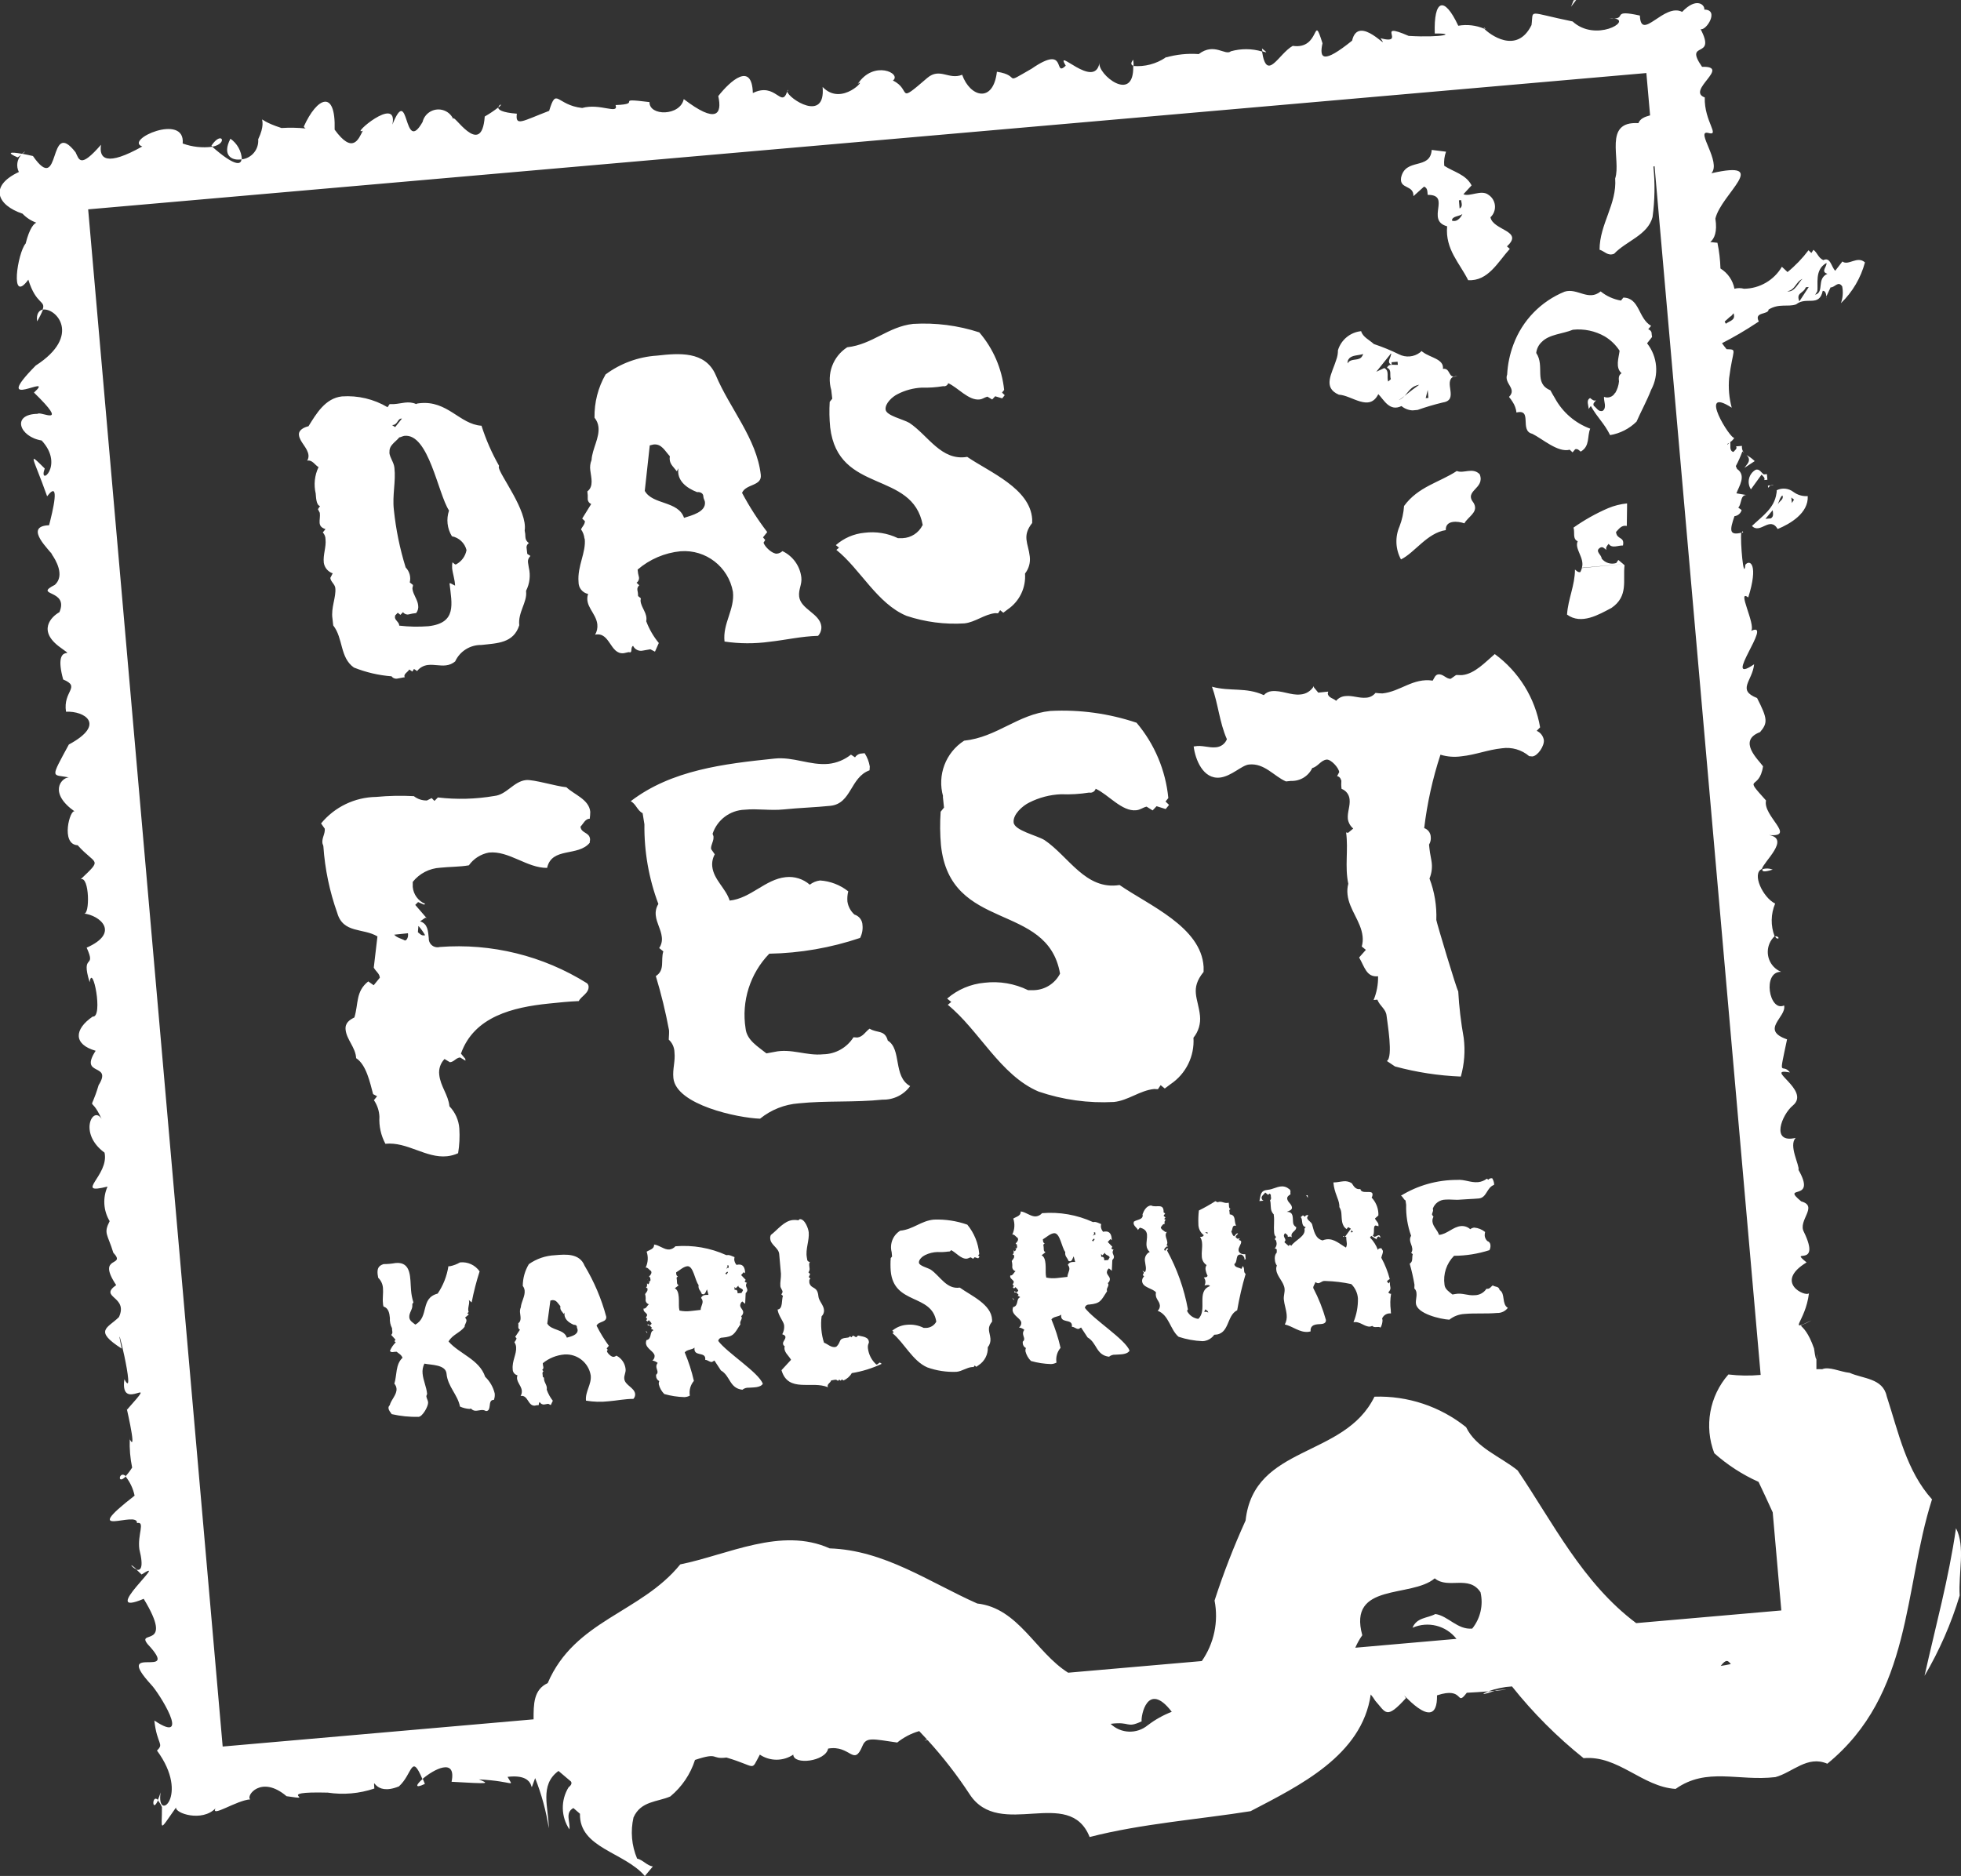 <?xml version="1.0" encoding="UTF-8"?>
<svg id="Ebene_1" xmlns="http://www.w3.org/2000/svg" version="1.1" viewBox="0 0 82.166 78.615">
  <rect x="0" y="0" width="82.166" height="78.615" fill="#333333" stroke="none"/>
  <!-- Generator: Adobe Illustrator 29.0.1, SVG Export Plug-In . SVG Version: 2.1.0 Build 192)  -->
  <path d="M66.042,0l-.216.283.111-.274.105-.009ZM5.276,61.865c-.286-.273-.388.406,0,0ZM5.45,60.305l.005.008v-.109c.003.031.001.061-.003.101h-.002ZM5.732,65.772c-.395-.363-.2-.066,0,0ZM5.458,60.204c.024-.32.009-.248,0,0ZM8.858,6.104c.018.016.032.027.049.042.658-.132.383-.691-.048-.042h-.001ZM6.625,75.434c-.271-.285-.262.6,0,0ZM2.187,23.221c-.071-.1-.1-.115,0,0ZM1.554,13.469c.096-.16.18-.327.25-.5-.171.032-.291.184-.249.5l-.001 0ZM62.629,70.857l-.264.022c-.301.112-.332.184.265-.023l-.001.001ZM62.711,70.829l-.082.028c.491-.044.716-.076.083-.028h-.001ZM17.803,74.758c-.031-.079-.061-.149-.088-.214-.277.238-.37.432.088.213v.001ZM67.656.767c-.071-.01-.142-.013-.213-.01.071.008.142.011.213.009l0.0.001ZM74.276,36.441c-.137-.054-.289-.06-.43-.017-.028.106.071.133.43.017ZM72.987,22.325l.054-.013c-.031-.071-.047-.052-.057.015l.003-.002ZM74.528,39.312c-.024-.059-.089-.089-.15-.07.04.079.09.113.148.072l.002-.002ZM9.655,5.812c-.36.694.047.94.48.863-.02-.346-.197-.665-.482-.863l.002 0ZM76.13,56.95c.022-.059,0-.4,0,0ZM32.997,3.832c.007-.022.015-.039.022-.065-.027.012-.03.037-.024.065l.002 0ZM47.497,2.76c0-.081,0-.162-.015-.258-.12.144-.093.224.012.258h.003ZM62.206,1.196l.051.014c-.099-.081-.106-.069-.054-.013l.003-.001ZM20.888,4.502c.232-.191-.007-.119,0,0ZM52.876,2.031c.006.046.013.081.019.122.2.054.232.075-.019-.122ZM48.855,2.407c.008-.008.015-.017.021-.026-.068.039-.072.04-.025.025l.004.001ZM18.795,56.215c.168-.291.479-.36.672-.613,0-.113.086-.171.077-.283-.007-.039-.029-.075-.06-.1l.161-.138-.065-.044.056-.057c-.054-.148.035-.3.021-.451l-.015-.05.121.1c.084-.44.196-.874.333-1.3-.185-.266-.499-.41-.821-.376-.132.076-.276.131-.425.161h-.062c-.063.41-.216.801-.449,1.145-.749.2-.342.972-.937,1.3-.1-.083-.238-.152-.252-.3-.018-.192.143-.34.127-.513v-.051l.046-.065c-.054-.166-.087-.339-.1-.513-.044-.487.036-1.2-.644-1.139-.168.03-.338.046-.508.046-.229.072-.268.208-.249.421l.024.151c.118.114.189.267.2.431.019.213-.024.422,0,.634 0.0.048.008.096.023.141.21.063.25.284.267.477-.01.15.021.299.09.432-0.0.051.004.102.014.152.006.048-.013.096-.05.127l.181.2-.045.066.056.046c-.104.102-.187.224-.244.359.025.039.071.059.117.051.054-.01.108-.015.163-.015.088.073.2.125.248.254-.3.273-.231.736-.343,1.084.051.057.083.129.091.206.022.254-.225.461-.285.7-.035.028-.054.072-.051.117.01.111.087.176.135.254.369.084.747.122,1.125.114.172-.016.41-.446.4-.608-.009-.092-.067-.169-.075-.26l.033-.095c-.027-.294-.163-.558-.19-.852-.015-.143.012-.287.076-.416.26.059.892.032.927.418.049.548.467.878.564,1.381.126.057.262.091.4.1l.06-.016c.06.071.153.105.244.09.121-.011.249-.063.369.008l.031.007c.233-.021.052-.445.285-.466h.031c.033-.086.045-.178.036-.269-.063-.267-.202-.51-.4-.7-.243-.731-1.081-.957-1.538-1.484l.004.001ZM21.812,58.501c.04-.065.059-.142.052-.219-.022-.244-.27-.395-.182-.649-.12-.027-.204-.136-.2-.259-.031-.345.168-.629.143-.923-.005-.072-.029-.141-.07-.2.026-.053.083-.1.088-.171l-.056-.057.2-.3c-.042-.018-.07-.06-.071-.106.006-.055.006-.109,0-.164.145-.1.087-.293.073-.446-.009-.074.002-.15.032-.218.02-.237.183-.467.162-.7-.006-.073-.033-.143-.079-.2.001-.322.089-.637.255-.913.323-.228.705-.358,1.1-.375.457-.041,1.026-.082,1.236.442.401.667.706,1.386.907,2.138.022.243-.321.182-.406.373.148.295.32.577.515.843l-.092.111.046.057-.036.055c.018.09.186.249.277.241.044-.004.086-.022.119-.052.219.11.365.325.388.569.013.152-.07.251-.056.4.024.274.432.37.456.644.004.074-.023.146-.074.2-.358,0-.679.071-1.034.1-.317.036-.638.027-.953-.027-.035-.386.236-.676.2-1.052-.084-.531-.555-.912-1.092-.883-.336.026-.657.154-.918.368.002.055.011.109.025.162.007.046-.013.091-.051.117l.056.056c-.031.023-.047.062-.042.1.009.043.012.088.011.132l.055.046c0,.031-.007.032,0,.062.014.152.146.264.111.43.059.169.145.327.256.468l-.086.181-.1-.052c-.051,0-.111.02-.161.025-.082.016-.164-.025-.2-.1-.068.036-.006.165-.091.13-.04,0-.08.017-.11.02-.301.028-.284-.464-.607-.405l.004.001ZM22.931,55.465c.161.3.705.223.82.591.16-.044.47-.114.451-.327,0-.031-.026-.069-.029-.1v-.031c-.005-.051-.06-.087-.13-.08-.223-.093-.433-.258-.385-.518l-.035.064c-.082-.115-.168-.169-.142-.324-.1-.114-.167-.271-.34-.256l-.08.018-.13.963ZM31.964,57.988c-.108.174-.417.15-.589.166-.097-.007-.193.024-.269.085-.548-.063-.5-.579-.9-.809l-.272-.415-.1.06c-.112.01-.172-.087-.284-.087v-.072c-.025-.274-.5-.057-.449-.441-.113.1-.311.069-.411.2.163.386.292.785.384,1.193-.145.171-.208.397-.17.618-.071.038-.149.059-.229.062-.285-.008-.567-.051-.841-.129-.113-.112-.193-.254-.231-.409-.005-.046.002-.092.019-.134-.081-.04-.132-.123-.132-.213v-.051c.124-.1.022-.207.012-.328-.006-.061.014-.123.056-.168-.064-.053-.142-.088-.224-.1.063-.046.099-.122.094-.2-.016-.183-.342-.287-.364-.53.002-.042.008-.084.02-.125.251-.053.112-.347.3-.416-.045-.036-.077-.054-.107-.052l.036-.054c-.044-.037-.093-.125-.171-.087l-.006-.061.1.052.066-.067c-.017-.07-.081-.105-.116-.153l-.057.056-.055-.046.046-.065-.055-.047.052-.107c-.021-.11-.143-.12-.153-.232l.005-.052.021.009c.091-.008.131-.134.2-.182-.083-.021-.141-.096-.139-.181.008-.082.001-.165-.021-.244.045-.075.111-.123.1-.2v-.041l-.064-.035c.067-.047.039-.126.045-.178l.045.047.055-.066c-.008-.038-.026-.072-.053-.1l.049.054c.043-.02.062-.072.042-.116-0-0-0-.001-.001-.001v-.051l-.055-.046c.046-.056.112-.113.1-.194l-.013-.039c-.076-.044-.138-.162-.228-.144.102-.208.117-.449.042-.668.127-.083.328-.112.311-.3.217.021.43.227.642.208.098-.012.189-.061.254-.135.73-.06,1.464.068,2.131.371h.03c.11-.021.2.044.315.084-.007.031-.011.062-.013.093.005.088.04.172.1.237.009-.011.04-.014.08-.018.212-.019.269.16.276.333v.031l-.056-.046-.111.122.192.2-.046.066c.033.027.069.075.106.041-.03.036-.047.081-.05.128.006.07.052.118.058.189-.003.051-.029.099-.07.13l-.021.451-.122-.1c-.053.041-.085.105-.086.172.01.112.117.163.126.275-0.0.067-.032.131-.086.171l.025.048c.01.112-.1.172-.056.292-.26.4-.27.515-.758.559-.084-.005-.158.055-.171.138.369.496,1.69,1.318,1.866,1.793l.004.001ZM30.771,53.933l.01.122.051-.005c.073.024.068.076.074.147l.163-.014.062-.108c-.008-.092-.213-.093-.192-.2l-.112.113-.056-.055ZM30.427,53.186l.046-.055.061-.005-.009-.1-.061.006.023.029-.06.125ZM30.392,53.363l.044.048.064-.088c0-.015-.011-.027-.026-.028-.002-0-.005 0-.007.001l-.075.067ZM29.685,54.263l-.062-.23c-.045.075-.064.2-.155.208-.021-.003-.042-.008-.062-.015-.055-.159-.159-.18-.136-.377-.15-.181-.217-.809-.47-.786-.163.015-.322.172-.468.256v.051c.007.071.031.11.072.116l-.056.056c.011.07.018.142.019.213.001.046.028.088.071.106l-.163.127c.225.113.156.59.175.813,0,.04.018.08.021.12.152.032.308.039.462.02.151-.014.273-.034.425-.048,0-.133.091-.243.08-.365-.007-.051-.03-.099-.064-.137.062-.136.186-.126.308-.126l.003-.002ZM27.132,53.622l.019.022c-.011-.012-.018-.026-.021-.042l.002.02ZM27.115,55.822l-.067-.056.072.107-.005-.051ZM36.715,57.179c-.191-.173-.314-.408-.347-.664-.014-.085-0-.172.039-.249.008-.256-.278-.251-.456-.3l-.066.067c-.071,0-.077-.055-.149-.059l-.065.068-.055-.047c-.023.037-.063.06-.107.061-.427.038-.232.163-.467.379l-.06.016c-.173.015-.3-.127-.456-.184-.057-.176-.094-.358-.11-.543-.018-.187-.015-.376.01-.563.072-.068.109-.166.1-.265-.019-.213-.218-.379-.235-.572-.04-.446-.291-.28-.378-.559,0-.073-.023-.141.046-.178l-.068-.066c0-.051.054-.086.049-.137l-.067-.066c.043-.053.059-.122.045-.188-.007-.081-.037-.181.027-.258-.037.034-.083-.013-.117-.051l-.022-.13c-.062-.342.11-.705.079-1.051-.013-.152-.163-.569-.377-.55l-.057.047c-.075-.014-.151-.018-.226-.011-.375.034-.648.416-.925.625-.026.051-.035.109-.026.166.022.254.351.378.374.632l.074.832c.006.173-.039.351-.025.513.008.092.086.156.094.248l-.052.107.067.056c-.067.159.008.551-.225.572.035.273.26.5.275.671.01.127-.017.254-.079.365.053.026.125.04.132.111.01.112-.107.173-.1.285.003.045.029.086.07.106-.061.241.167.384.266.569l-.4.435c.281.967,1.276.428,1.946.715-.062-.128.1-.173.137-.289.051,0,.1-.019.151-.024.049-.011.099.009.127.05l.056-.057.066.046.045-.056.066.046c.148-.061.271-.169.351-.308.434-.07.856-.201,1.254-.389l-.077-.055c-.065.024-.08.087-.151.084l-.001-.003ZM40.215,53.959c-.555.081-.82-.478-1.212-.75-.13-.081-.486-.162-.5-.293s.15-.269.258-.32c.162-.079.339-.123.52-.128.153.008.307.001.459-.021.046.011.093-.016.107-.061.2.094.423.381.657.36.071-.006.1-.039.169-.056l.1.062.066-.067.147.048.056-.066-.057-.057.046-.055c-.037-.453-.212-.883-.5-1.234-.449-.158-.924-.23-1.4-.212-.538.048-.873.416-1.411.464-.305.188-.45.554-.359.9l.017.183-.056.066c-.014.181-.014.362,0,.543.129,1.431,1.721.939,1.909,2.12-.084.159-.247.259-.427.263h-.1c-.218-.111-.464-.156-.707-.131-.225.017-.439.104-.612.249l.067.055-.058.047c.5.415.841,1.162,1.459,1.434.392.14.807.203,1.223.186.233-.021.424-.181.657-.2h.062l.045-.065.067.055.1-.07c.252-.164.397-.451.382-.751.083-.1.123-.229.111-.358-.026-.284-.162-.435.068-.712v-.082c-.027-.644-.878-1.007-1.348-1.343l-.005-.003ZM42.478,54.441l-.067-.056.071.106-.004-.05ZM42.495,52.241l.02.022c-.011-.012-.018-.026-.021-.042l.001.02ZM47.326,56.604c-.107.174-.416.15-.589.166-.097-.007-.193.023-.268.085-.548-.064-.5-.579-.9-.809l-.272-.415-.1.059c-.111.01-.171-.087-.284-.087v-.072c-.024-.275-.5-.057-.448-.441-.114.1-.311.069-.411.2.162.386.29.785.383,1.193-.145.171-.207.397-.17.618-.071.038-.149.059-.229.062-.284-.008-.567-.051-.84-.129-.114-.112-.194-.254-.232-.409-.005-.046.002-.092.019-.135-.081-.04-.132-.123-.132-.213v-.051c.124-.1.022-.207.012-.328-.006-.061.014-.123.056-.168-.064-.054-.141-.088-.224-.1.063-.047.099-.122.095-.2-.017-.182-.343-.286-.365-.529.002-.042.009-.084.02-.124.251-.053.112-.348.3-.416-.044-.036-.076-.055-.107-.052l.036-.054c-.044-.037-.093-.124-.171-.087l-.005-.061.1.052.065-.067c-.016-.071-.081-.106-.116-.153l-.056.056-.056-.047.046-.065-.055-.047.052-.107c-.02-.11-.143-.12-.153-.232l.005-.052.021.008c.091-.008.131-.134.2-.182-.083-.021-.141-.096-.139-.182.007-.082-0-.164-.022-.243.045-.075.111-.122.1-.2v-.041l-.064-.034c.068-.048.039-.127.046-.179l.044.047.056-.067c-.008-.038-.026-.072-.053-.1l.049.054c.043-.021.061-.073.04-.116v-.051l-.055-.047c.046-.055.113-.113.1-.194l-.013-.039c-.076-.044-.137-.161-.228-.143.102-.209.117-.449.042-.669.126-.083.328-.111.31-.3.217.021.43.227.642.208.099-.012.189-.06.254-.135.73-.06,1.464.068,2.131.372h.03c.11-.021.2.044.315.084-.007.031-.011.062-.012.093.004.088.04.172.1.236.009-.011.04-.014.08-.017.213-.019.27.16.276.333v.031l-.055-.047-.112.123.192.2-.045.066c.033.027.068.075.106.041-.03.036-.048.08-.051.127.007.071.052.118.058.189-.003.051-.028.099-.069.13l-.021.452-.121-.1c-.054.041-.086.104-.087.171.01.112.117.163.127.275-.001.067-.033.131-.087.171l.025.049c.01.112-.1.172-.056.292-.261.4-.271.515-.758.559-.084-.005-.158.055-.172.138.378.501,1.7,1.323,1.875,1.798l-.005-.002ZM46.134,52.549l.01.121h.051c.074.023.069.075.075.146l.162-.014.062-.109c-.008-.091-.213-.094-.192-.2l-.112.113-.056-.057ZM45.791,51.802l.045-.055.062-.005-.01-.1-.061.005.023.029-.059.126ZM45.755,51.979l.045.047.063-.088c.001-.015-.01-.028-.025-.029-.003-0-.005 0-.008.001l-.075.069ZM45.049,52.879l-.062-.23c-.045.075-.063.2-.155.208-.021-.003-.042-.008-.062-.015-.055-.158-.159-.18-.136-.376-.149-.181-.216-.809-.47-.787-.162.015-.321.172-.468.257l.005.051c.006.071.03.109.071.116l-.056.056c.012.07.018.142.019.213.002.046.029.087.071.105l-.162.128c.224.113.155.59.175.813,0,.04.017.08.02.12.152.032.308.038.462.019.152-.013.273-.034.425-.048,0-.133.091-.243.08-.365-.008-.051-.029-.098-.063-.137.064-.132.188-.123.311-.123l-.005-.005ZM52.137,52.779l.007-.042c-.014-.071-.062-.131-.127-.162h-.04c-.226-.01-.106.306-.261.4.024.151.2.136.294.2.031-.032.049-.074.051-.118.119.072.012.254.132.326-.148.501-.266,1.01-.355,1.525-.46.226-.307,1.02-.961,1.027-.112.16-.292.26-.487.269-.343-.014-.683-.076-1.009-.185-.354-.3-.4-.916-.875-1.088.063-.056.098-.138.093-.223-.02-.213-.22-.287-.162-.548-.149-.181-.559-.195-.583-.469-.002-.052.011-.103.037-.147l.047-.055-.056-.057.042-.085v-.031l-.055-.057h.019l.087.054c.08-.14.014-.3,0-.45-.033-.163.049-.328.2-.4-.08-.066-.129-.161-.136-.264-.014-.152.034-.31.02-.462-.016-.172-.135-.254-.3-.29l-.083.1c-.007-.071-.167-.159-.179-.28.001-.025.006-.049.014-.073.134-.094.413-.078.361-.309.058-.158.163-.352.356-.369.225.113.541-.12.527.29l.066.046-.064.087.013.03.065.045-.055.067.065.045c-.068.037-.051.117-.046.168h-.02c-.072.006-.094.09-.142.135.008.092.114.133.192.2l.062-.005c-.037.044-.054.1-.048.157.009.092.058.18.066.271.008.044-.003.089-.03.125l.067.056h-.03c-.072.006-.1.081-.134.114v.031l.031.042.085-.113.054.026-.056.067c.422.77.719,1.604.877,2.468l-.036.065c.09.184.267.311.47.336.4-.363-.1-1.157.491-1.374-.047-.067-.117-.041-.188-.034h-.04c.058-.104.046-.233-.03-.325.07-.017.133,0,.157-.075-.045-.087-.074-.182-.087-.279-.003-.059.013-.118.046-.167-.119-.078-.193-.209-.2-.351-.017-.193.028-.381.01-.574-.004-.092-.033-.181-.085-.258h.051c.046-.001.088-.029.106-.071-.146-.111-.23-.286-.226-.47-.008-.188-.001-.377.021-.564.237-.118.467-.248.691-.39l.086.043c.03,0,.05-.015.08-.017.152-.014.222.082.392.036.009.05.014.101.013.152.007.071.031.11.073.117-.037.004-.065.037-.061.074.001.009.004.018.008.026l.011.121c.279.027.171.312.268.477-.021 0-.042-.001-.062-.005-.112.01-.078.171-.142.248.036.069.045.16.12.2.048-.036.071-.119.143-.125l.021.009c-.026.053-.106.08-.1.151l.067.066.111-.01-.055.067c.041,0,.1.021.108.062.011.111-.122.236-.109.368s.169.179.279.159l.02.213-.058.01ZM50.598,51.7l-.005-.061-.1.009.105.052ZM50.62,55.023v-.031c-.006-.071-.078-.075-.113-.123l-.052.106c.075.004.133-.021.17.047l-.005.001ZM47.67,51.554h0l-.019.022.019-.022ZM54.79,50.087l-.061.005.072.106-.011-.111ZM58.272,54.919l.01.122h-.082c-.127.013-.237.093-.288.21l.016.07c-.001.11-.03.219-.084.315-.089-.074-.253.033-.344-.071-.029.012-.059.021-.09.028-.234.021-.43-.237-.7-.182.13-.317.194-.657.187-1-.017-.227-.116-.441-.279-.6-.35-.075-.707-.118-1.065-.129-.03,0-.052-.005-.082,0-.081.007-.146.084-.238.093-.044-.004-.085-.022-.117-.051-.022.094-.1.162-.09.254.223.425.4.871.529,1.333.017.193-.209.172-.341.184-.193.017-.32.09-.3.3l-.1.019c-.365.033-.634-.229-.98-.311.065-.124.092-.265.077-.405-.021-.234-.1-.431-.119-.644-.014-.152.045-.29.032-.442-.027-.294-.322-.513-.348-.8-.008-.06 0-.121.025-.176-.051-.069-.08-.152-.083-.238-.014-.088-.001-.179.038-.259.03-.013.047-.055.04-.126v-.051c-.033-.027-.068-.066-.1-.031.075-.066.109-.166.089-.264l-.018-.08-.056-.057.053-.087-.012-.029c-.054-.036-.062-.117-.068-.188-.021-.233.02-.473-.012-.7v-.031c-.148-.161-.118-.286-.136-.489,0-.04-.018-.08-.021-.11.031-.023.047-.061.042-.1-.008-.043-.012-.088-.011-.132l-.055-.047-.057.056-.121-.1c-.044.076-.161.137-.153.228.003.051.035.096.082.115l-.173.016c.059-.261.032-.443.356-.472.193-.017.358-.124.55-.141.118-.014.236.023.326.1.039.019.066.057.07.1-.005.044-.005.089,0,.133-.068.036-.145.095-.138.176.013.152.183.219.2.371.01.112-.13.145-.218.183.286.005.244.213.263.426-.002.091.049.175.132.213.017.193-.279.2-.175.445-.037-.068-.106-.041-.177-.035v-.031c-.006-.071-.079-.084-.113-.123-.029.029-.047.067-.052.107.006.071.062.117.068.189l-.044.085.178.157.046-.055.065.045c.143-.228.629-.4.549-.714l.055-.066c-.22-.062-.1-.308-.211-.42l.086-.07h.021l.066.056c.018-.043.06-.071.107-.072h.04l-.052.107c.01.112.168.17.209.279.074.259.125.6.439.676.057-.025.118-.041.18-.047.314-.029.55.206.8.347.035-.067.046-.143.032-.217-.012-.077-.019-.156-.021-.234h-.051l.246-.339-.1-.063-.03.013-.045.066c-.227-.144-.2-.421-.221-.645-.004-.099-.033-.195-.086-.279v-.072c-.027-.294-.209-.5-.25-.959.153,0,.274-.035.426-.049.121-.013.242.016.344.082.094.145.168.271.36.244.052.241.493.017.51.21.003.052-.01.103-.038.147.168.177.268.407.283.65v.1l-.142.125c.04.109.136.151.146.263v.062l-.116-.031c-.132.012-.021.34-.125.43l.076.045c.072-.006.107-.061.178-.067.051,0,.068.076.07.106l-.077-.054-.029.013c-.028.033-.076.068-.04.116l-.238-.152-.055.066c.147.148.261.327.333.523.006-.042.045-.066.106-.072h.04l.062.107c.01.111-.046.178-.066.292.156.284.275.586.356.9h-.02l-.087.069-.007.031.067.076.056-.067c-.031.228.1.256-.073.446.046.047.088.064.118.051-.04.233-.043.47-.011.704l-.004.001ZM56.698,51.633c-.034-.037-.064-.035-.061-.107l-.041.116.102-.009ZM56.277,51.833l.06-.005-.064-.035.004.04ZM56.338,51.828h0ZM62.838,54.067c-.047-.181-.164-.118-.294-.2-.068.047-.111.133-.2.141h-.062c-.11.169-.298.271-.5.27-.274.025-.521-.107-.793-.052l-.131.022c-.133-.111-.316-.218-.333-.41-.064-.444.084-.893.4-1.212.503-.002,1.003-.082,1.482-.236.035-.064.05-.136.043-.208-.001-.08-.053-.15-.129-.173-.061-.057-.1-.133-.111-.215-.003-.056.002-.112.016-.166-.13-.106-.289-.17-.456-.184-.061.007-.119.03-.168.067-.106-.096-.247-.143-.389-.13-.335.031-.574.338-.918.369-.059-.2-.256-.345-.275-.558-.007-.07.008-.14.043-.2l-.06-.087c-.006-.071.051-.128.043-.209l-.013-.04c.078-.226.289-.379.528-.384.2-.018.421.023.634,0,.253-.022.509-.025.763-.048.344-.031.327-.459.644-.57v-.062c-.011-.077-.038-.151-.08-.217l-.072.006c-.035.008-.066.029-.087.058l-.065-.044c-.106.082-.233.132-.366.145-.315.028-.573-.123-.888-.094-.827-0-1.639.229-2.344.661.086.044.106.155.192.2l.026.181c-.012.443.058.883.208,1.3-.036.056-.052.122-.044.188.01.121.082.228.093.349.007.063-.009.126-.046.178l.066.055c-.047.148.027.3-.128.4.083.29.149.584.2.881,0,.03,0,.082-.006.154.057.054.09.129.09.207.014.152-.037.269-.024.421.039.437,1.042.664,1.4.683.181-.143.402-.228.633-.241.446-.04.91,0,1.367-.041.176.007.345-.073.451-.214-.261-.154-.102-.597-.334-.74l-.006-.001ZM13.638,22.173c-.378-.119-.2-.381-.238-.682l-.078-.153.087-.131c-.167-.042-.165-.386-.181-.526-.088-.371-.046-.762.119-1.106-.151-.084-.258-.315-.476-.27.043-.068.062-.149.055-.229-.036-.32-.365-.545-.4-.845-.024-.219.226-.328.4-.369.325-.522.7-1.171,1.4-1.25.669-.047,1.336.111,1.913.453l.086-.131h.182c.3-.014.611-.15.931,0,.018-.023.077-.03.137-.036,1.179-.133,1.679.884,2.6.943.186.583.432,1.146.735,1.678l-.013.062c.036.32,1.217,1.826,1.087,2.651.02.092.031.186.031.28.005.102.061.195.15.246-.076.042-.116.128-.1.213l.028.24.131.086c-.162.18-.091.274-.066.493.077.325.037.666-.114.964v.04c.049.44-.347.869-.287,1.408-.239.756-.927.752-1.586.826-.471-.008-.902.262-1.1.69-.109.092-.244.15-.386.165-.26.03-.491-.045-.75-.016-.181.018-.347.11-.458.254l-.131-.087-.068.109-.131-.087c-.049.107-.262.192-.186.325-.1.011-.2.042-.3.054-.096.023-.196-.014-.254-.093-.542-.042-1.074-.166-1.579-.368-.593-.419-.441-1.225-.866-1.765l-.031-.28c-.072-.457.16-.908.118-1.288-.018-.16-.191-.261-.209-.421l.1-.194c-.198-.066-.341-.237-.373-.443-.038-.34.108-.66.072-.98.001-.108-.04-.212-.114-.29l.113-.14ZM16.426,17.812l.131.086.284-.356h-.04c-.149.024-.143.266-.365.271l-.01-.001ZM16.312,18.958c.026.24.187.4.214.644.066.58-.094,1.144-.023,1.763.085.819.25,1.628.494,2.414.162.165.227.403.172.628l.134.106c.007.06-.029.1-.022.165.028.239.212.441.239.682.02.118-.01.238-.084.332-.107.01-.213.029-.317.056-.09.017-.181-.02-.233-.095l-.109.113-.111-.088-.109.113-.01.083c.016.14.184.2.18.344.404.048.812.056,1.218.025,1.2-.135.989-.921.89-1.8h.04l.193.1c-.01-.263-.1-.5-.124-.735-.006-.082-.001-.164.013-.244l.111.088h.04c.231-.122.393-.343.439-.6-.074-.295-.313-.521-.612-.579-.199-.324-.243-.719-.121-1.079-.463-.7-.851-3.243-1.87-3.129-.06.007-.155.058-.215.065-.153.195-.441.329-.407.629l-.01-.001ZM24.489,22.571c-.013-.14-.063-.274-.145-.389.049-.106.16-.2.164-.342l-.114-.109.377-.609c-.085-.034-.142-.115-.145-.206.006-.108.001-.216-.016-.323.279-.213.157-.584.123-.884-.021-.145-.003-.294.053-.43.028-.469.341-.928.289-1.388-.016-.142-.074-.276-.165-.386-.012-.635.148-1.261.463-1.813.628-.466,1.377-.74,2.157-.789.9-.1,2.021-.207,2.46.816.581,1.392,1.716,2.66,1.887,4.179.054.48-.626.374-.785.756.306.576.659,1.125,1.055,1.643l-.177.222.093.111-.069.109c.04.177.379.483.559.462.087-.008.168-.046.231-.106.436.206.735.621.792,1.1.034.3-.125.5-.092.8.061.539.869.711.93,1.251.013.147-.037.292-.137.4-.705.019-1.336.171-2.036.249-.625.086-1.259.083-1.883-.01-.086-.759.435-1.344.352-2.084-.186-1.046-1.135-1.781-2.194-1.7-.665.065-1.293.334-1.8.769.007.107.026.214.056.317.016.091-.023.182-.1.233l.113.109c-.058.046-.088.118-.079.191.019.085.03.172.03.259l.111.089c.007.06-.013.062-.007.122.034.3.3.513.237.844.124.331.302.639.527.912l-.161.363-.193-.1c-.1.011-.218.045-.318.056-.165.037-.334-.047-.406-.2-.133.076,0,.324-.173.263-.08.009-.157.038-.218.045-.579.065-.567-.908-1.2-.776.077-.131.109-.284.093-.435-.054-.48-.552-.768-.387-1.272-.237-.048-.405-.259-.4-.5-.057-.671.324-1.239.258-1.819l-.01 0ZM27.016,20.571c.329.591,1.4.409,1.645,1.13.313-.1.923-.246.876-.665-.007-.06-.056-.135-.063-.2l-.007-.06c-.011-.1-.12-.168-.26-.153-.444-.172-.864-.489-.781-1l-.066.129c-.167-.224-.34-.326-.294-.634-.207-.22-.343-.529-.683-.491l-.158.038-.209,1.906ZM38.652,22.013c-.158.317-.476.524-.83.539h-.2c-.435-.209-.921-.287-1.4-.226-.445.042-.865.223-1.2.518l.133.107-.111.093c1,.8,1.711,2.256,2.942,2.765.78.259,1.603.366,2.423.315.46-.052.828-.377,1.287-.429l.122.007.087-.131.134.106.187-.142c.491-.335.766-.907.722-1.5.159-.201.231-.457.2-.711-.063-.56-.338-.852.1-1.408v-.162c-.085-1.286-1.78-1.965-2.722-2.608-1.093.184-1.64-.908-2.426-1.426-.26-.153-.965-.3-.994-.556s.283-.538.494-.643c.317-.165.665-.259,1.021-.277.301.009.603-.011.9-.061.092.019.182-.035.209-.125.4.177.852.734,1.312.682.14-.016.193-.082.33-.118l.2.119.126-.135.294.088.106-.133-.113-.109.089-.111c-.094-.891-.457-1.732-1.041-2.412-.893-.292-1.834-.412-2.772-.356-1.059.119-1.7.86-2.763.98-.596.384-.868,1.115-.668,1.795l.041.36-.107.133c-.021.357-.015.714.02,1.07.335,2.817,3.455,1.778,3.879,4.098l-.011.004ZM15.66,46.113l.14-.173-.167-.089c-.13-.487-.287-1.235-.711-1.507-.02-.446-.4-.776-.441-1.193-.03-.287.168-.413.368-.513.177-.573.045-1.085.581-1.511l.228.161.258-.317c-.019-.182-.158-.248-.255-.421l.154-1.308c-.591-.36-1.436-.114-1.684-.984-.32-.898-.516-1.836-.581-2.787-.008-.078-.034-.075-.042-.153-.021-.208.119-.381.1-.59l-.155-.221c.569-.692,1.414-1.099,2.31-1.111.524-.05,1.052-.06,1.578-.032.155.122.348.186.546.181l.2-.1.117.119.143-.146c.787.093,1.584.072,2.365-.062.522-.054.807-.611,1.328-.666.313-.033,1.267.263,1.692.3.322.309.949.508,1,1.029-.001.098-.009.195-.022.292-.186-.007-.268.213-.388.331.03.286.366.225.4.512.009.078-.018.081-.01.16-.491.6-1.591.166-1.788,1.056-.843.009-1.6-.729-2.439-.642-.339.063-.64.255-.84.535-.388.067-.811.058-1.2.1-.451.025-.87.241-1.151.594v.211c.028.315.229.589.522.71l-.049.032-.249-.107-.119.118.48.556-.055-.021-.222.155c.327.1.333.413.363.7-.012.201.141.374.342.386.04.002.08-.002.119-.012,2.166-.167,4.328.366,6.169,1.519.036.032.06.077.066.125.03.287-.324.429-.409.622-.446.02-.863.063-1.281.107-1.46.152-3.108.535-3.657,2.095l.181.218.008.078-.225-.135c-.182.019-.244.184-.427.2l-.225-.135c-.169.173-.251.414-.222.655.052.5.376.831.428,1.327.243.252.39.582.414.932.022.345.005.692-.051,1.034-.146.067-.302.11-.462.127-.886.092-1.672-.617-2.585-.522-.186-.348-.273-.74-.25-1.134-.011-.246-.089-.484-.227-.688l-.011.003ZM17.53,38.813l-.02.253c.086.07.146.143.251.132l.052-.005c-.077-.137-.169-.265-.272-.383l-.011.003ZM16.519,39.169c.092.123.334.176.447.244.1-.011.14-.173.132-.251l-.005-.053-.574.06ZM32.435,31.791c-2.086.217-4.3.474-6.009,1.786.222.109.278.393.5.5l.075.467c-.014,1.14.184,2.272.585,3.339-.092.144-.13.316-.108.486.033.313.219.583.252.9.021.162-.018.325-.11.46l.173.14c-.119.382.081.783-.314,1.035.225.743.409,1.498.552,2.262.008.078,0,.211-.011.4.149.136.235.327.24.528.041.392-.085.695-.045,1.086.117,1.122,2.7,1.669,3.631,1.7.462-.375,1.027-.599,1.62-.643,1.147-.119,2.343-.033,3.516-.155.455.012.886-.2,1.153-.568-.726-.4-.345-1.545-.936-1.906-.127-.461-.426-.3-.764-.5-.172.124-.28.345-.515.37l-.159-.01c-.276.437-.754.706-1.271.713-.7.073-1.344-.256-2.04-.1l-.337.062c-.345-.28-.821-.547-.873-1.043-.18-1.142.188-2.303.992-3.134,1.295-.024,2.579-.247,3.806-.661.085-.166.12-.353.1-.538-.005-.204-.141-.382-.336-.44-.16-.143-.264-.337-.295-.549-.012-.143,0-.286.035-.425-.339-.269-.751-.428-1.182-.456-.157.019-.305.08-.43.177-.277-.242-.643-.357-1.008-.316-.861.089-1.463.89-2.349.982-.159-.511-.672-.879-.729-1.427-.019-.177.018-.356.105-.512l-.155-.221c-.019-.182.125-.329.1-.538l-.037-.1c.192-.586.729-.989,1.345-1.01.521-.054,1.086.045,1.633-.012.652-.068,1.309-.084,1.961-.152.886-.092.824-1.193,1.638-1.488l.01-.159c-.033-.199-.106-.389-.216-.558l-.182.019c-.091.021-.17.077-.221.155l-.17-.114c-.269.215-.593.349-.935.387-.794.072-1.465-.306-2.274-.221l-.011.002ZM39.505,33.374l.049.469-.141.173c-.032.466-.028.934.013,1.4.383,3.676,4.463,2.355,4.99,5.385-.21.411-.626.677-1.088.693h-.252c-.566-.277-1.199-.385-1.825-.311-.579.052-1.126.284-1.566.664l.173.14-.146.121c1.3,1.051,2.206,2.96,3.806,3.636,1.014.346,2.086.494,3.156.436.6-.062,1.083-.482,1.684-.544l.159.009.114-.17.173.14.244-.183c.643-.431,1.008-1.172.958-1.945.211-.259.309-.592.273-.924-.076-.731-.432-1.115.152-1.835v-.211c-.1-1.677-2.3-2.581-3.521-3.429-1.426.228-2.129-1.2-3.149-1.886-.337-.2-1.254-.4-1.29-.736s.376-.7.652-.833c.415-.211.869-.33,1.334-.349.394.016.789-.008,1.179-.07.119.026.238-.044.273-.16.526.235,1.1.966,1.7.9.182-.019.253-.106.432-.151l.254.158.166-.176.381.119.141-.173-.147-.143.117-.145c-.113-1.163-.577-2.264-1.331-3.156-1.162-.39-2.386-.558-3.61-.494-1.382.144-2.231,1.1-3.614,1.246-.776.498-1.134,1.446-.882,2.333l-.011.002ZM51.099,32.588c.5-.052.922-.518,1.234-.55.652-.068,1.054.5,1.55.709l.209-.022c.379.016.731-.197.892-.541.232-.051.361-.327.6-.352.183-.019.51.342.529.525l-.088.167c.081.018.139.065.178.192-.01.114-.007.229.009.342.187.07.317.24.336.439.03.287-.1.538-.073.824.024.156.104.299.226.4l-.218.181-.081-.018c.1.727-.062,1.43.092,2.152-.039.147-.05.3-.032.451.065.626.565,1.127.631,1.753.016.143.004.287-.035.425l.172.14-.283.32c.224.372.3.839.794.787.007.341-.056.68-.187.995l.157-.016c.108.279.356.385.386.672s.286,1.736.013,1.9l.34.228c.901.245,1.826.387,2.759.424.148-.527.189-1.077.121-1.62-.116-.646-.193-1.299-.23-1.954-.057-.046-.9-2.858-.918-2.988.022-.592-.075-1.183-.286-1.737.098-.236.126-.495.081-.747-.046-.223-.08-.448-.1-.675.06-.097.085-.211.072-.324-.007-.167-.117-.313-.275-.367.125-1.045.353-2.076.681-3.076.284.086.583.109.877.067.6-.062,1.1-.274,1.7-.336.41-.059.826.061,1.141.33l.133.012c.234-.024.507-.448.482-.683-.026-.173-.14-.32-.3-.39l.143-.147c-.211-1.231-.892-2.332-1.9-3.07-.388.33-.837.825-1.359.88-.078.008-.185-.007-.264,0l-.221.155c-.182.019-.311-.206-.52-.184-.13.014-.169.15-.236.262-.83-.124-1.349.457-2.106.536-.098-.001-.195-.009-.292-.022-.092.115-.227.188-.374.2-.313.033-.59-.1-.877-.067-.156.008-.301.08-.4.2-.089-.1-.329-.124-.348-.306l.018-.081-.417.043-.181-.219-.005-.052c-.12.204-.334.335-.57.349-.391.041-.783-.182-1.2-.139-.125.012-.241.072-.325.166-.747-.344-1.412-.143-2.172-.353.259.71.314,1.5.625,2.2-.076.194-.258.326-.466.339-.287.03-.591-.1-.874-.041l-.052.005c.067.543.391,1.379,1.095,1.305l-.011.002ZM80.949,62.84c-1.2,3.774-.818,8.154-4.384,11.071-.835-.361-1.448.362-2.174.561-1.558.183-2.878-.43-4.183.495-1.4-.088-2.4-1.416-3.856-1.289-1.109-.887-2.115-1.895-3-3.006-.342.02-.678.09-1,.207-.281.022-.6.045-.893.058-.476.623-.073-.281-1.248.109.03,1.812-1.73-.464-1.3.114-.834.919-.838.614-1.288.112-.056-.092-.119-.18-.189-.262-.369,2.557-2.987,3.819-5.035,4.89-2.1.337-4.591.525-6.743,1.083-.857-2.156-3.767.141-5.028-1.792-.525-.801-1.113-1.559-1.758-2.267-.191.028-.162.014-.016-.017-.111-.123-.225-.243-.339-.363-.336.096-.649.259-.921.479-1.016-.146-1.293-.238-1.45.127-.378.918-.5-.038-1.445.127-.109.544-1.45.7-1.461.253-.423.284-.977.284-1.4,0-.4.727-.094.506-1.4.122-.67.088-.287-.242-1.317.1-.191.598-.55,1.129-1.034,1.53-.534.235-1.236.185-1.543.881-.132.576-.079,1.179.151,1.723.24.052.419.3.659.331l-.334.4c-.868-1.011-2.752-1.169-2.719-2.609l-.276-.24c-.364.2-.122.58-.166.894-.356-.53-.37-1.218-.036-1.762.058-.046.169-.145.1-.244l-.522-.442c-.808.588-.414,1.534-.406,2.4-.112-.719-.304-1.423-.572-2.1-.363.949.259-.225-1.156-.052.262.476.312.184-1.2.106.44.184.481.192-1.146.1.214-1.042-.76-.514-1.222-.115-.47-1.106-.409-.213-.984.308-1.085.441-1.066-.54-1.03.09-.628.212-1.297.271-1.952.171-2.408-.059-.323.363-1.727.15-1.068-.909-1.722,0-1.518.133-.576.036-1.662.779-1.46.377-.561.582-1.7.208-1.651-.039-.756,1.072-.582.95-.592-.014-.044-.104-.103-.2-.176-.286.046-.108.087-.218.121-.33-.2,1.3,1.253.159-.153-1.754.313-.3,0-.24-.11-1.258,1.6,1.07.181-1.183-.131-1.5-1.66-1.813,1.311-.137-.149-1.7-.5-.626,1.138.246-.166-1.9-1.984.836,1.176-1.835-.089-1.02-.088-.087-.156-.151-.215-.206.163.055.32-.053.123-.849-.088-.615.258-1.179-.1-1.1.049-.557-2.518.73-.1-1.149-.062-.296-.193-.573-.382-.809.104-.114.197-.237.279-.367-.081-.39-.115-.787-.1-1.185.355.674-.262-1.843-.113-1.243,1.438-1.611-.328.211-.112-1.275.55,1.06-.514-3.213-.112-1.282-1.2-.769-.579-.858-.116-1.322.407-.88-.865-.811-.116-1.34-.851-1.281.454-.744-.12-1.358-.24-.789-.421-.8-.153-1.322-.264-.44-.298-.98-.089-1.449-1.442.361.078-.464-.125-1.421-1.124-.823-.471-2.007-.123-1.409-.5-1.107-.515-.119-.125-1.422.6-.955-.839-.337-.125-1.439-.944-.269-.9-.9-.126-1.432.463.053-.012-2.293-.125-1.439-.394-1.268.3-.507-.126-1.45,1.421-.629.559-1.358-.126-1.432.274.11.244-1.588-.125-1.433.946-.9.628-.577-.125-1.427-.736-.035-.314-1.545-.124-1.414-1.09-.767-.586-1.4-.252-1.431-.7-.132-.793.1.006-1.376,1.581-.849.652-1.413-.119-1.374-.138-.874.644-1.031-.119-1.352-.465-1.7.674-.757-.117-1.34-.975-.7-.381-1.29-.04-1.48.414-.971-1.122-.669-.19-1.146.429-.39.033-1.053-.133-1.284l.022.026c-.038-.137-1.254-1.2-.132-1.239.145-.564.491-1.963-.082-1.213-.589-1.668-.86-1.915-.1-1.165-.291.8.85-.115-.129-1.174-.928-.148-1.286-1.1-.167-1.117.106-.133,1.375.6-.155-.891.961-.882-1.914.883.074-1.133,1.945-1.253.843-2.44.289-2.343.139-.394-.271-.189-.6-1.255-.787,1.072-.451-1.129-.112-1.515.172-.682.364-.843.448-.873-.22-.079-.418-.208-.579-.378-1.047-.348-1.429-1.147-.153-1.747-.12-.237-.08-.524.1-.719-.042.031-.089.065-.151.108-.443-.191-.369-.251.188-.15.11-.117.187-.134.014,0,.125.023.266.052.439.092,1.2,1.726.609-1.661,1.785-.157.15.3.184.7,1.067-.316-.094.6.243.906,1.729.073-.778-.273,1.815-1.426,1.693-.125.396.144.822.191,1.24.137.908.8,1.2.779,1.224.529.424-.044.734-.419.7-.843.534-1.115-.421-.92.976-.472.337-.021.675-.015,1.011.019-.033-.017-.06-.044-.077-.077.558-1.239,1.343-1.585,1.293.127.758,1.042,1,.406,1.181.043-.554.247,1.5-1.534,1.239-.255.716-1.782.448,1.327,1.265-.111.088-.366.455-.592.822-.505.209.05.382.195.467.392-.062-.358,1.184,1.715,1.315-.115.196-.112.384-.238.563-.376.005.091.155.21.783.258-.071.552.229.309,1.353-.119.312-1.024.293-.242,1.383-.12.751-.212,1.54.293,1.4-.123,1.2-.04-.155-.321,1.421-.124-.014.595,1.285.591,1.436-.126,1.369,1.048,1.615.634,1.446-.126.5-.637,1.41-1.456,1.449-.127.96-.477,1.19.658,1.439-.063.062.295,1.617,1.324,1.484-.192.821.856,1.888-.435,1.475-.129.668-1.015,1.857-.432,1.471-.14.81.392.109,1.035,1.446-.115.524-.439.9.1,1.455-.127.328.934,1.3,1.213,1.456-.127,1.06.165.188.6,1.456-.128,1.529-1.056.892.392,1.428-.125-.5-.842,1.216,1.038,1.415-.124-.1.473,1.455,1.741,1.413.136.479.04.958-.085,1.357-.354.451-.13.92-.179,1.388-.145.655-.5,1.11.085,1.346-.117.427-.12.88-.117,1.306.009.2,1.3.688.1,1.286-.236,1.182.172.823-1.457,1.247-.109-.143.652.028.866,1.24-.109.267-1.172,1.664.57,1.193-.1,1.128.288-.287-.732,1.177-.1,1.427.086,2.032-.113,1.094-.1-.045-1.406.383-1.612.985-.326.368-.064.746-.02,1.089.127.2.214,1.359,1.11,1.98-.155.093-.678-.225-.549,1.722-.151.953.875,2.494-.023,1.75-.125.476-.016-.1-.382,1.069-.122.039,1.118,1.016-.547,1.77-.155.611-.643.964-.283.928-.095.648,0,.083.892-.154.82.684,1.3-.726.442.061,1.578,1.242-.037-.68,1,.113,1.282-.029,1.017.678,1.643.129,1.485-.52-.107.578,1.234.148,1.694,2.532-.579.411.862.168,1.9.087.555-.043.842-.214.982.087.006.187.016.3.031.074.355.116.715.127,1.077.306.188.519.496.586.849.131-.036.269-.036.4,0,.654-.007,1.257-.357,1.588-.921l.236.222c.329-.268.624-.575.879-.914l.12.115.088-.134c.177.138.194.33.412.433.3-.148.334.285.5.445l.3-.388c.254.192.623-.254.945.038-.174.651-.522,1.242-1.007,1.71.082-.226.1-.47.053-.706-.17-.25-.313.056-.486.043l-.177.38c-.008-.088-.032-.245-.152-.235-.148.7-.688.219-1.114.566-.354.124-.706-.054-1.155.218,0,.226-.628.081-.409.5-.032.024-.068.043-.094.062-.467.31-.951.593-1.449.848.052.073.114.154.193.251.471.018.262-.034.106,1.211-.037.417 0.0.837.109,1.241-1.474-.956-.032,1.37.109,1.258-.041.074-.1.137-.172.182.026.138-.052.361.132.415.071-.082.176-.141.111-.234l.247-.021c-.009.107.022.214.087.3l-.066-.072c-.078.213-.17.421-.277.621l.053.118c.4.275.081.723-.028,1.021l.429.073c-.056-.009-.112.011-.15.052-.1.108-.09.361-.2.475l.14.1c-.038.139-.157.241-.3.257-.191.561-.243.824.285.694-.049.34.1,2.074.172,1.339.2-.235.552,0,.12,1.374-.5-.384.316,1.124.124,1.4.968-.46-1.3,2.367.122,1.4-.068.7-.739,1.074.124,1.414.441.866.455,1.041.125,1.428-.954.359-.076,1.151.125,1.433-.164,1.076-.875.323.125,1.433-.149.646,1.291,1.542.127,1.449.9.157-.23,1.119-.3,1.421-.435.181.034,1.193.555,1.45-.184.436-.192.927-.023,1.369-.363.339-.383.909-.044,1.272.089.095.197.17.318.219-.8-.018-.5,1.7.124,1.409.118.482-1.025,1.023.124,1.421-.373,1.764-.223.94.121,1.386-1.145-.205.9.743.122,1.386-.47.387-.94,1.608.119,1.357-.312.315.179,1.17.117,1.34.792,1.387-.783.578.116,1.322.734.2-.159.8.112,1.281.754,1.565-.678.634.111,1.275-1.391.847-.032,1.462.1,1.293-.149,1.228-.941,1.638.112,1.135-.794.446-.365-.161.1,1.177.056.4.084.468.1.432v.438c.081,0,.16-.005.242,0,.294-.124.748.111,1.151.152.55.251,1.392.219,1.552.98.5,1.532.823,3.132,1.907,4.332l-.011-.001ZM76.056,12.351c.4-.113.041-.665.513-.877-.3-.09-.009-.3-.04-.454-.514.286-.334.894-.386,1.191l-.087.14ZM75.386,12.641l.4-.614-.121.011c-.109.28-.428.214-.268.603l-.011 0ZM74.886,12.206c.315.066.489-.407.639-.519-.289.123-.297.46-.63.517l-.009.002ZM72.376,18.641l.076-.078c-.047.019-.076.03-.076.078ZM72.636,13.132l-.029.028c-.03.049-.072.089-.122.116-.069.063-.141.128-.222.2.021.035.035.062.05.091.172-.133.417-.139.325-.435h-.002ZM22.357,72.051c0-.628-.006-1.241.592-1.518,1.132-2.645,3.9-2.935,5.554-4.975,1.985-.4,4.229-1.585,6.26-.671,2.29.075,4.168,1.414,6.182,2.31,1.733.192,2.447,2.045,3.811,2.9l5.6-.488c.514-.738.707-1.653.534-2.536.37-1.141.804-2.261,1.3-3.353.349-3.188,4.143-2.6,5.4-5.19,1.391-.046,2.753.407,3.839,1.277.421.867,1.431,1.225,2.159,1.812,1.477,2.179,2.723,4.72,4.968,6.4l6.082-.531-.361-4.111c-.193-.429-.394-.854-.594-1.278-.676-.302-1.301-.707-1.854-1.2-.431-1.124-.204-2.395.591-3.3.449.054.902.06,1.352.019l-4.446-50.655c-.016.006-.03.013-.048.018.071.704.059,1.414-.036,2.115-.2.757-1.1,1-1.609,1.537-.266.111-.4-.108-.611-.168,0-1.074.733-1.911.654-2.985.262-.789-.52-2.415.973-2.319.077-.2.277-.267.49-.327l-.156-1.773L3.694,8.773l5.636,64.418,13.027-1.14ZM72.097,69.813c.143-.021.286-.048.425-.077-.114-.144-.191-.228-.423.076l-.002.001ZM48.097,72.295c.305-.233.642-.421,1-.56-1.023-1.331-1.3.195-1.262.4-.662.309-.445-.007-1.3.105.43.415,1.104.438,1.561.054l.001.001ZM61.026,68.679c-.435-.559-1.194-.751-1.842-.465.179-.438.622-.395.958-.576.535.076.921.665,1.544.611.344-.427.472-.988.348-1.522-.483-.743-1.354-.115-1.918-.584-.983.837-3.649.155-3.036,2.384-.116.163-.214.339-.293.523l4.239-.371ZM81.956,64.041c-.3,2.1-.859,4.13-1.318,6.188.623-1.06,1.118-2.19,1.473-3.367-.06-.929.246-2.059-.155-2.821ZM73.407,22.041c.458-.432.938-.744,1.026-1.364.011-.043.015-.088.011-.133.228-.111.499-.084.7.071.173.128.386.19.6.175.039.709-.731,1.161-1.259,1.379-.332-.558-.727.233-1.078-.128v0ZM74.685,20.766c-.077.006-.207.4-.189.363.066-.137.258-.205.189-.363l0.0 0ZM75.057,20.849l.021.23.092-.14-.113-.09ZM73.971,21.743l.224-.019c.137-.073.091-.223.081-.344l-.305.363ZM73.523,19.323c-.102-.099-.217-.184-.342-.252l.062.071c.116.2-.055.315-.152.466l.432-.285ZM62.002,19.878c-.292-.31-.68-.018-.962-.141-.719.476-1.619.653-2.21,1.467-.02.293-.084.58-.189.854-.194.446-.172.957.06,1.385.577-.281,1.094-1.11,1.878-1.228-.021-.428.5-.381.78-.284.021-.044.049-.084.083-.119.189-.225.5-.407.3-.741-.421-.52.494-.585.259-1.193h.001ZM55.989,15.078c.048-.128.072-.263.071-.4.133-.438.516-.754.972-.8.065.243.34.363.533.539.36.12.711.264,1.052.431.284.146.627.116.881-.077.015-.019.047-.037.067-.062.017.02.037.037.06.05.307.233.885.286.834.7.288-.047.237.322.447.32-.444.22.239.982-.446,1.086-.359.086-.714.191-1.063.314l-.208.019c-.171-.007-.336-.071-.467-.181-.5.242-.729-.255-.971-.5-.375.761-1.11.047-1.653.023-.699-.299-.282-.899-.11-1.457l.001-.005ZM59.737,16.685l.114-.011-.029-.333-.085.344ZM58.577,16.785c.102-.044.194-.108.27-.19.221-.179.464-.365.62-.472-.341.058-.433.28-.62.472-.087.071-.177.136-.271.197l.001-.007ZM57.666,15.58l.333-.156c.231.106.095.378.166.565l.112-.1c-.064-.171.053-.4-.162-.476.027-.075.098-.125.177-.127.017.01.021.016.022.026v-.028c.106,0,.19.011.256.005l-.012-.131-.253.022.009.1h-.02c-.2-.1-.029-.266-.015-.411.02-.024.02-.036-.005-.055l-.039.058-.569.708ZM56.466,15.228c.119-.221.4-.1.563-.243.041-.043.071-.094.087-.151-.182.066-.471.041-.591.195-.05.056-.072.132-.06.206l.001-.007ZM74.186,20.341l.131-.011c-.044-.012-.09-.009-.131.011ZM74.186,20.341l-.11.01.008.093c.03-.038.064-.073.102-.103ZM73.81,19.889c.056.068.16.134.113.228l.131-.012-.02-.236-.131.011c-.1-.062-.183-.254-.347-.19-.277.163-.369.519-.206.795.004.007.009.015.013.022l.447-.618ZM58.706,7.441c.186-.848,1.22-.3,1.283-1.159l.6.075c-.069.189-.094.39-.075.59.381.254.907.357,1.146.822l-.343.371c.259.121.754-.209,1.05.024.278.18.357.552.177.83-.027.041-.058.079-.094.112.111.558,1.417.56.691,1.218l.12.105c-.5.552-.908,1.364-1.745,1.312-.354-.714-.968-1.295-.881-2.257-.921-.255.2-1.325-.815-1.318-.015-.143,0-.286-.152-.346l-.445.4c.017-.487-.595-.279-.517-.779ZM61.129,8.394l.029.345c.147-.091.074-.228.063-.353l-.092.008ZM60.839,9.246c.239.083.4-.19.434-.275-.135.102-.434.085-.435.27l.001.005ZM63.229,16.636c.055.065.105.134.15.207.088.133.143.285.161.444.69-.166.111.767.662.891.427.21,1.074.8,1.569.668l.12.111.109-.131c.107-.031.169.051.23.1.4-.228.264-.636.4-.962-.631-.233-1.157-.686-1.479-1.277-.066-.11-.128-.215-.189-.331-.721-.3-.214-1-.594-1.564.019-.176.1-.34.23-.461.319-.327.886-.338,1.306-.513.464-.049.932.049,1.337.281.25.15.462.356.62.6-.036.3-.188.705.083.941-.142.089-.119.231-.108.345-.016.171-.07.336-.158.483h-.01c-.09.163-.288.233-.46.162-.015.195.127.441-.049.584-.182.064-.257-.121-.381-.21-.042-.1.025-.145.1-.229-.1.037-.162-.025-.251-.094-.185.093-.056.319-.064.458l.093-.125c.288.509.552.707.808,1.22.419-.07.806-.268,1.108-.566.174-.4.432-.87.612-1.333.336-.625.269-1.391-.171-1.948l.209-.266c-.012-.066-.017-.126-.023-.191-.021-.064-.073-.113-.138-.131l.12-.144c-.546-.316-.473-1.172-1.162-1.184l-.1.125c-.312-.053-.605-.185-.851-.384-.514.426-.974-.156-1.508.01-.994.404-1.773,1.207-2.146,2.213-.152.404-.241.828-.264,1.259-.142.384.426.589.078.939l.001.003ZM60.905,15.792c.057-.003.112-.02.161-.048-.055.012-.109.027-.162.045l.001.003ZM65.93,22.113c.066.187-.052.473.176.569-.149.316.3.7.176,1.11l1.735-.152-.209-.174-.088.129c-.224.069-.467-.006-.612-.19.008-.155-.324-.314-.04-.465.1-.036.141.037.242.106-.044-.1.022-.168.093-.256.135.209.4.059.6.07.076-.394-.251-.222-.292-.566.121-.126.229-.3.452-.254l.011-.812v-.132c-.273.027-.54.094-.793.2-.511.22-.998.494-1.452.815l.001.002ZM66.22,23.973c-.106.027-.183-.072-.229-.106,0,.662-.29,1.234-.332,1.888.6.444,1.344-.007,1.861-.278.723-.494.472-1.157.549-1.791l-.053-.045-1.735.162c-.014.058-.036.114-.063.167l.002.003ZM76.549,12.427c-.009.025-.014.051-.015.078.01-.026.015-.053.013-.081l.002.003Z" fill="#fff"/>
</svg>